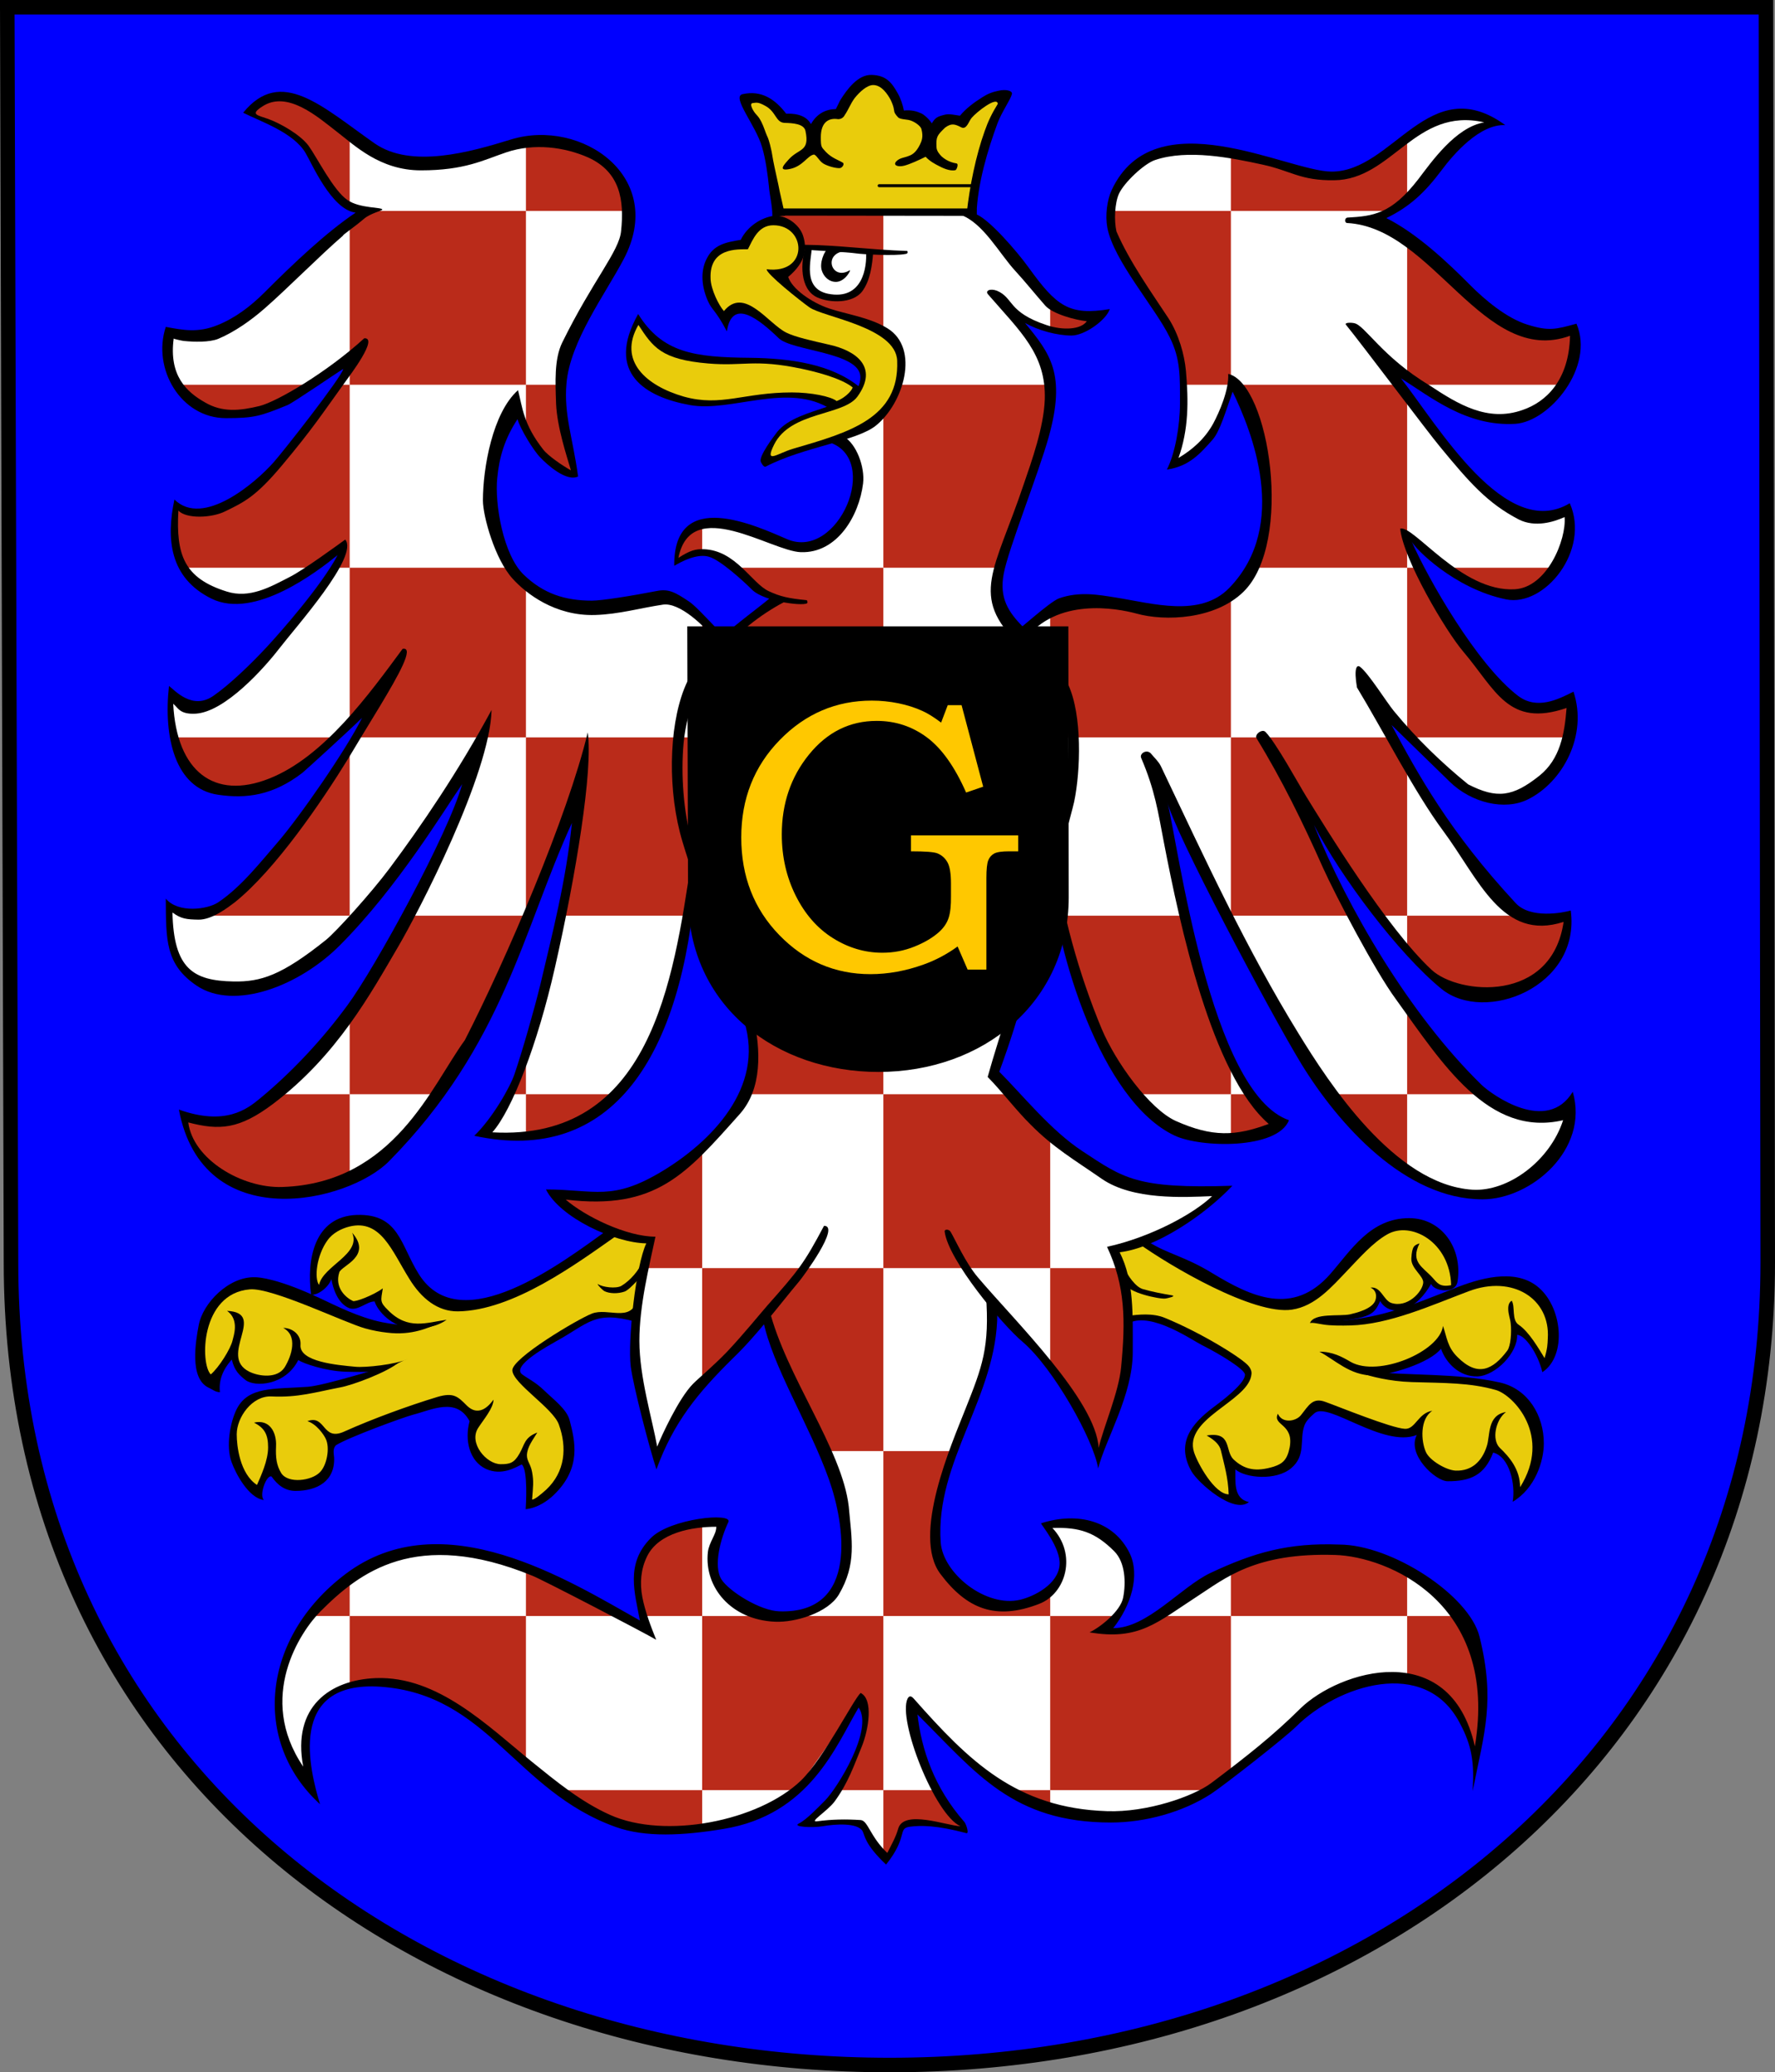 <?xml version="1.0" encoding="UTF-8" standalone="no"?>
<!-- Created with Inkscape (http://www.inkscape.org/) -->
<svg
   xmlns:dc="http://purl.org/dc/elements/1.1/"
   xmlns:cc="http://web.resource.org/cc/"
   xmlns:rdf="http://www.w3.org/1999/02/22-rdf-syntax-ns#"
   xmlns:svg="http://www.w3.org/2000/svg"
   xmlns="http://www.w3.org/2000/svg"
   xmlns:sodipodi="http://sodipodi.sourceforge.net/DTD/sodipodi-0.dtd"
   xmlns:inkscape="http://www.inkscape.org/namespaces/inkscape"
   width="732.455"
   height="854.754"
   id="svg2"
   inkscape:label="Pozadí"
   sodipodi:version="0.32"
   inkscape:version="0.45.1"
   version="1.0"
   sodipodi:docbase="F:\Heraldika\Obecní\_Export"
   sodipodi:docname="Jevíčko_CoA_CZ.svg"
   inkscape:output_extension="org.inkscape.output.svg.inkscape">
  <rect width="100%" height="100%" fill="#808080" stroke="none"/>
  <defs
     id="defs2247" />
  <sodipodi:namedview
     id="base"
     pagecolor="#ffffff"
     bordercolor="#666666"
     borderopacity="1.0"
     inkscape:pageopacity="0.0"
     inkscape:pageshadow="2"
     inkscape:zoom="0.35"
     inkscape:cx="375"
     inkscape:cy="520"
     inkscape:document-units="px"
     inkscape:current-layer="svg2"
     inkscape:window-width="757"
     inkscape:window-height="545"
     inkscape:window-x="66"
     inkscape:window-y="66" />
  <path
     d="M 3.022,3.043 L 4.56,520.866 C 4.56,728.484 173.487,851.797 367.15,851.797 C 567.127,851.797 729.478,719.798 729.478,520.866 L 728.758,3.043 L 3.022,3.043 z "
     style="fill:#0000ff;fill-opacity:1;stroke:#000000;stroke-width:3.3;stroke-miterlimit:4;stroke-dasharray:none;stroke-opacity:1;display:inline"
     id="path2959" />
  <g
     style="display:inline"
     transform="matrix(0.102,0,0,0.102,-380.593,216.942)"
     id="g95">
    <path
       d="M 4768,-1653 L 4744,-1672 L 4864,-1749 L 5163,-1576 L 5384,-1461 L 5752,-1522 L 5957,-1567 L 6184,-1467 L 6276,-1319 L 6240,-1096 L 6013,-699 L 6004,-472 L 6053,-208 L 5975,-242 L 5880,-345 L 5817,-501 L 5709,-235 L 5740,48 L 5833,218 L 6019,332 L 6235,326 L 6426,280 L 6560,368 L 6663,481 L 6875,289 L 6782,245 L 6643,119 L 6556,109 L 6468,145 L 6478,73 L 6556,-12 L 6720,-7 L 6934,86 L 7024,91 L 7148,-17 L 7215,-177 L 7171,-311 L 7125,-355 L 7274,-427 L 7346,-517 L 7382,-633 L 7354,-751 L 7207,-836 L 7047,-877 L 6960,-934 L 6879,-1019 L 6936,-1043 L 6975,-1100 L 6972,-1169 L 6900,-1232 L 6870,-1232 L 6870,-1265 L 7657,-1265 L 7878,-1027 L 8006,-890 L 8170,-842 L 8114,-794 L 8036,-785 L 7928,-810 L 7827,-855 L 7973,-636 L 7966,-429 L 7795,94 L 7757,272 L 7866,448 L 8010,320 L 8182,304 L 8495,356 L 8675,308 L 8787,188 L 8847,31 L 8858,-192 L 8786,-489 L 8714,-584 L 8642,-380 L 8548,-289 L 8474,-246 L 8510,-373 L 8522,-603 L 8486,-767 L 8255,-1130 L 8219,-1270 L 8261,-1395 L 8383,-1500 L 8543,-1529 L 8897,-1467 L 9077,-1411 L 9209,-1427 L 9363,-1516 L 9533,-1637 L 9654,-1673 L 9779,-1634 L 9667,-1585 L 9487,-1382 L 9379,-1283 L 9277,-1231 L 9553,-1070 L 9792,-844 L 9975,-769 L 10100,-788 L 10084,-634 L 9998,-503 L 9871,-438 L 9730,-438 L 9536,-526 L 9343,-647 L 9599,-290 L 9795,-103 L 9926,-31 L 10070,-54 L 10080,80 L 9948,252 L 9827,281 L 9631,207 L 9424,36 L 9465,174 L 9734,586 L 9865,719 L 9957,742 L 10084,709 L 10061,905 L 9989,1024 L 9859,1104 L 9729,1093 L 9639,1053 L 9314,732 L 9445,1013 L 9829,1530 L 9933,1594 L 10078,1582 L 10030,1747 L 9921,1851 L 9717,1899 L 9533,1826 L 9266,1516 L 8971,1065 L 9167,1519 L 9507,2061 L 9750,2313 L 9912,2388 L 10093,2373 L 9978,2586 L 9795,2692 L 9663,2704 L 9512,2656 L 9236,2454 L 8905,1979 L 8440,1042 L 8439,1202 L 8547,1680 L 8637,1987 L 8737,2221 L 8899,2424 L 8714,2483 L 8484,2442 L 8304,2280 L 8164,2045 L 8038,1657 L 7984,1391 L 7749,2217 L 7964,2445 L 8238,2644 L 8427,2689 L 8680,2689 L 8502,2833 L 8232,2929 L 8295,3113 L 8286,3422 L 8174,3759 L 8084,3552 L 7925,3332 L 7754,3146 L 7726,3374 L 7591,3729 L 7507,4021 L 7537,4213 L 7729,4372 L 7919,4354 L 8012,4261 L 8033,4177 L 7967,4036 L 8144,4042 L 8292,4174 L 8301,4315 L 8205,4466 L 8283,4469 L 8463,4387 L 8722,4213 L 9007,4135 L 9296,4168 L 9488,4261 L 9684,4466 L 9732,4700 L 9705,4977 L 9681,4908 L 9609,4763 L 9470,4667 L 9260,4664 L 9040,4763 L 8761,5007 L 8538,5157 L 8331,5217 L 8057,5214 L 7829,5124 L 7624,4968 L 7426,4766 L 7432,4908 L 7522,5106 L 7633,5268 L 7410,5243 L 7373,5267 L 7318,5395 L 7245,5304 L 7222,5249 L 6995,5245 L 7109,5132 L 7180,5002 L 7233,4860 L 7217,4739 L 7035,5021 L 6885,5173 L 6646,5255 L 6406,5278 L 6265,5252 L 6101,5186 L 5823,4967 L 5604,4793 L 5378,4688 L 5177,4676 L 5057,4727 L 4984,4808 L 4966,4908 L 4975,5082 L 4885,4920 L 4858,4751 L 4891,4577 L 4978,4405 L 5141,4255 L 5360,4153 L 5559,4138 L 5824,4196 L 6353,4465 L 6309,4280 L 6345,4131 L 6485,4045 L 6658,4028 L 6612,4182 L 6667,4328 L 6836,4410 L 6996,4396 L 7116,4315 L 7158,4141 L 7119,3846 L 6939,3461 L 6825,3189 L 6573,3459 L 6486,3578 L 6385,3762 L 6302,3373 L 6309,3138 L 6371,2886 L 6197,2856 L 6021,2760 L 5981,2702 L 6279,2706 L 6494,2583 C 6505,2578 6521,2565 6531,2558 L 6731,2345 L 6780,2158 L 6754,1952 L 6541,1385 L 6485,1719 L 6387,2057 L 6259,2270 L 6108,2388 L 5957,2453 L 5836,2469 L 5695,2460 L 5761,2355 L 5843,2201 L 5990,1634 L 6046,1358 L 6079,1047 L 5813,1696 L 5577,2201 L 5325,2519 L 5099,2653 L 4882,2699 L 4705,2666 L 4545,2545 L 4488,2453 L 4474,2383 L 4660,2411 L 4874,2279 L 5148,1971 L 5303,1717 L 5503,1351 L 5661,954 L 5566,1049 L 5264,1477 L 5048,1711 L 4845,1842 L 4637,1874 L 4479,1802 L 4439,1721 L 4412,1531 L 4513,1580 L 4611,1542 L 4798,1386 L 5051,1044 L 5303,642 L 5058,873 L 4851,1032 L 4606,1074 L 4482,975 L 4426,823 L 4423,681 L 4502,742 L 4624,698 L 4793,543 L 5052,232 L 5120,112 L 5108,91 L 4832,260 L 4672,300 L 4519,232 L 4451,132 L 4431,23 L 4447,-81 L 4539,-45 L 4720,-113 L 4884,-277 L 5189,-702 L 5088,-642 L 4832,-482 L 4668,-450 L 4567,-470 L 4455,-550 L 4407,-686 L 4415,-786 L 4575,-762 L 4768,-874 L 4996,-1091 L 5217,-1271 L 5128,-1303 L 4992,-1483 L 4952,-1560 L 4856,-1618 L 4768,-1653 z "
       style="fill:#ffffff"
       id="path97" />
    <path
       d="M 4881,1282 L 5146,901 L 5146,1576 L 4528,1576 L 4678,1509 L 4881,1282 z "
       style="fill:#ba2b1a"
       id="path99" />
    <path
       d="M 4563,-471 L 4449,-571 L 4984,-571 L 4846,-492 L 4675,-456 L 4563,-471 z "
       style="fill:#ba2b1a"
       id="path101" />
    <path
       d="M 7980,-803 L 7980,-912 L 8020,-881 L 8154,-843 L 8127,-805 L 8078,-782 L 7980,-803 z "
       style="fill:#ba2b1a"
       id="path103" />
    <path
       d="M 7371,-571 L 7998,-571 L 7950,-343 L 7815,42 L 7781,169 L 7305,169 L 7305,-456 L 7371,-571 z "
       style="fill:#ba2b1a"
       id="path105" />
    <path
       d="M 7305,-793 L 7305,-1271 L 6873,-1271 L 6873,-1231 L 6952,-1192 L 6976,-1139 L 6966,-1084 L 6913,-1028 L 6875,-1013 L 6990,-906 L 7121,-851 L 7305,-793 z "
       style="fill:#ba2b1a"
       id="path107" />
    <path
       d="M 8226,-1195 L 8226,-1274 L 8711,-1274 L 8711,-571 L 8517,-571 L 8509,-684 L 8442,-837 L 8337,-987 L 8226,-1195 z "
       style="fill:#ba2b1a"
       id="path109" />
    <path
       d="M 9363,-1274 L 8711,-1274 L 8711,-1506 L 8931,-1458 L 9086,-1413 L 9255,-1438 L 9424,-1576 L 9424,-1323 L 9363,-1274 z "
       style="fill:#ba2b1a"
       id="path111" />
    <path
       d="M 9516,-1096 L 9424,-1159 L 9424,-607 L 9480,-571 L 10052,-571 L 10107,-712 L 10095,-800 L 9982,-772 L 9814,-832 L 9516,-1096 z "
       style="fill:#ba2b1a"
       id="path113" />
    <path
       d="M 8829,-345 L 8747,-571 L 9390,-571 L 9424,-527 L 9424,169 L 8798,169 L 8857,-42 L 8829,-345 z "
       style="fill:#ba2b1a"
       id="path115" />
    <path
       d="M 9683,234 L 9586,169 L 10030,169 L 9955,248 L 9847,279 L 9683,234 z "
       style="fill:#ba2b1a"
       id="path117" />
    <path
       d="M 9479,169 L 9424,169 L 9424,855 L 10074,855 L 10097,732 L 10070,700 L 9975,739 L 9851,709 L 9690,516 L 9510,247 L 9479,169 z "
       style="fill:#ba2b1a"
       id="path119" />
    <path
       d="M 9424,1718 L 9424,1576 L 10063,1576 L 10066,1678 L 9930,1847 L 9743,1905 L 9565,1847 L 9424,1718 z "
       style="fill:#ba2b1a"
       id="path121" />
    <path
       d="M 8849,855 L 9364,855 L 9424,970 L 9424,1576 L 9314,1576 L 9065,1197 L 8849,855 z "
       style="fill:#ba2b1a"
       id="path123" />
    <path
       d="M 8841,855 L 8711,855 L 8711,1576 L 9199,1576 L 8956,1054 L 8841,855 z "
       style="fill:#ba2b1a"
       id="path125" />
    <path
       d="M 9523,2073 L 9424,1939 L 9424,2298 L 9739,2298 L 9523,2073 z "
       style="fill:#ba2b1a"
       id="path127" />
    <path
       d="M 9119,2298 L 9424,2298 L 9424,2610 L 9236,2457 L 9119,2298 z "
       style="fill:#ba2b1a"
       id="path129" />
    <path
       d="M 8711,2479 L 8711,2298 L 8796,2298 L 8904,2424 L 8769,2479 L 8711,2479 z "
       style="fill:#ba2b1a"
       id="path131" />
    <path
       d="M 8088,1832 L 8026,1576 L 8528,1576 L 8607,1904 L 8711,2161 L 8711,2298 L 8318,2298 L 8192,2103 L 8088,1832 z "
       style="fill:#ba2b1a"
       id="path133" />
    <path
       d="M 7980,855 L 8711,855 L 8711,285 L 8546,346 L 8330,330 L 8098,297 L 7980,358 L 7980,855 z "
       style="fill:#ba2b1a"
       id="path135" />
    <path
       d="M 6489,43 L 6572,-10 L 6572,107 L 6514,118 L 6465,146 L 6489,43 z "
       style="fill:#ba2b1a"
       id="path137" />
    <path
       d="M 6706,169 L 7305,169 L 7305,855 L 6572,855 L 6572,383 L 6661,467 L 6720,411 L 6876,292 L 6793,252 L 6706,169 z "
       style="fill:#ba2b1a"
       id="path139" />
    <path
       d="M 7305,1576 L 7305,855 L 7980,855 L 7980,1402 L 7930,1576 L 7305,1576 z "
       style="fill:#ba2b1a"
       id="path141" />
    <path
       d="M 6619,1576 L 7305,1576 L 7305,2298 L 6741,2298 L 6777,2183 L 6772,2008 L 6619,1576 z "
       style="fill:#ba2b1a"
       id="path143" />
    <path
       d="M 5859,-385 L 5859,-571 L 6000,-571 L 6006,-447 L 6059,-208 L 6010,-215 L 5928,-287 L 5859,-385 z "
       style="fill:#ba2b1a"
       id="path145" />
    <path
       d="M 5986,-1556 L 5859,-1548 L 5859,-1274 L 6275,-1274 L 6255,-1379 L 6178,-1471 L 5986,-1556 z "
       style="fill:#ba2b1a"
       id="path147" />
    <path
       d="M 5211,-1274 L 5859,-1274 L 5859,-571 L 5146,-571 L 5146,-1227 L 5211,-1274 z "
       style="fill:#ba2b1a"
       id="path149" />
    <path
       d="M 5010,-1700 L 5146,-1590 L 5146,-1293 L 5049,-1390 L 4965,-1540 L 4816,-1638 L 4737,-1671 L 4842,-1742 L 5010,-1700 z "
       style="fill:#ba2b1a"
       id="path151" />
    <path
       d="M 5102,-571 L 5146,-571 L 5146,169 L 5089,169 L 5122,83 L 5006,169 L 4471,169 L 4433,29 L 4441,-83 L 4534,-47 L 4745,-132 L 5102,-571 z "
       style="fill:#ba2b1a"
       id="path153" />
    <path
       d="M 5146,795 L 5146,169 L 5798,169 L 5859,230 L 5859,855 L 5167,855 L 5240,713 L 5146,795 z "
       style="fill:#ba2b1a"
       id="path155" />
    <path
       d="M 5859,1576 L 5859,855 L 6572,855 L 6572,1481 L 6540,1369 L 6520,1576 L 6003,1576 L 6087,1080 L 5951,1352 L 5859,1576 z "
       style="fill:#ba2b1a"
       id="path157" />
    <path
       d="M 7826,2298 L 7305,2298 L 7305,3001 L 7980,3001 L 7980,2461 L 7826,2298 z "
       style="fill:#ba2b1a"
       id="path159" />
    <path
       d="M 8265,3001 L 7980,3001 L 7980,3401 L 8109,3595 L 8170,3741 L 8182,3741 L 8281,3462 L 8301,3201 L 8265,3001 z "
       style="fill:#ba2b1a"
       id="path161" />
    <path
       d="M 4456,937 L 4433,855 L 5087,855 L 4893,1010 L 4738,1077 L 4554,1048 L 4456,937 z "
       style="fill:#ba2b1a"
       id="path163" />
    <path
       d="M 5384,1576 L 5859,1576 L 5615,2122 L 5504,2298 L 5146,2298 L 5146,1963 L 5384,1576 z "
       style="fill:#ba2b1a"
       id="path165" />
    <path
       d="M 5792,2298 L 5859,2298 L 5859,2121 L 5792,2298 z "
       style="fill:#ba2b1a"
       id="path167" />
    <path
       d="M 6225,2298 L 6090,2405 L 5919,2461 L 5859,2464 L 5859,2298 L 6225,2298 z "
       style="fill:#ba2b1a"
       id="path169" />
    <path
       d="M 6572,2515 L 6572,3001 L 6334,3001 L 6365,2888 L 6213,2858 L 6025,2764 L 5977,2698 L 6171,2714 L 6317,2683 L 6572,2515 z "
       style="fill:#ba2b1a"
       id="path171" />
    <path
       d="M 7065,3741 L 6830,3190 L 6572,3470 L 6572,3001 L 7305,3001 L 7305,3741 L 7065,3741 z "
       style="fill:#ba2b1a"
       id="path173" />
    <path
       d="M 4836,2298 L 5146,2298 L 5146,2646 L 4882,2702 L 4633,2643 L 4535,2538 L 4486,2440 L 4479,2391 L 4646,2410 L 4836,2298 z "
       style="fill:#ba2b1a"
       id="path175" />
    <path
       d="M 7305,4408 L 7305,3741 L 7585,3741 L 7515,4009 L 7523,4184 L 7657,4331 L 7823,4364 L 7980,4304 L 7980,4408 L 7305,4408 z "
       style="fill:#ba2b1a"
       id="path177" />
    <path
       d="M 7980,5112 L 7980,4408 L 8244,4408 L 8199,4463 L 8289,4466 L 8406,4408 L 8711,4408 L 8711,5043 L 8616,5112 L 7980,5112 z "
       style="fill:#ba2b1a"
       id="path179" />
    <path
       d="M 9424,4408 L 8711,4408 L 8711,4216 L 8935,4141 L 9200,4141 L 9424,4222 L 9424,4408 z "
       style="fill:#ba2b1a"
       id="path181" />
    <path
       d="M 9636,4408 L 9424,4408 L 9424,4661 L 9542,4706 L 9636,4805 L 9699,4974 L 9732,4856 L 9717,4616 L 9636,4408 z "
       style="fill:#ba2b1a"
       id="path183" />
    <path
       d="M 7806,5112 L 7980,5186 L 7980,5112 L 7806,5112 z "
       style="fill:#ba2b1a"
       id="path185" />
    <path
       d="M 7525,5112 L 7305,5112 L 7305,5380 L 7333,5379 L 7369,5293 L 7396,5246 L 7553,5254 L 7629,5273 L 7623,5239 L 7553,5169 L 7525,5112 z "
       style="fill:#ba2b1a"
       id="path187" />
    <path
       d="M 6572,5112 L 6572,4408 L 7305,4408 L 7305,5112 L 7122,5112 L 7215,4925 L 7240,4789 L 7207,4752 L 6952,5112 L 6572,5112 z "
       style="fill:#ba2b1a"
       id="path189" />
    <path
       d="M 6334,4408 L 6572,4408 L 6572,4036 L 6434,4063 L 6343,4132 L 6304,4264 L 6334,4408 z "
       style="fill:#ba2b1a"
       id="path191" />
    <path
       d="M 5859,4214 L 6245,4408 L 5859,4408 L 5859,4214 z "
       style="fill:#ba2b1a"
       id="path193" />
    <path
       d="M 5146,4691 L 5146,4408 L 5859,4408 L 5859,5002 L 5620,4802 L 5437,4705 L 5234,4672 L 5146,4691 z "
       style="fill:#ba2b1a"
       id="path195" />
    <path
       d="M 4985,4408 L 5146,4408 L 5146,4258 L 4985,4408 z "
       style="fill:#ba2b1a"
       id="path197" />
    <path
       d="M 6249,5261 L 5994,5112 L 6572,5112 L 6572,5265 L 6249,5261 z "
       style="fill:#ba2b1a"
       id="path199" />
    <path
       d="M 8238,2919 L 8358,2884 L 8457,2961 L 8654,3062 L 8832,3134 L 8945,3151 L 9070,3098 L 9233,2923 L 9355,2830 L 9499,2830 L 9594,2929 L 9622,3042 L 9607,3075 L 9560,3081 L 9504,3044 L 9473,3114 L 9417,3153 L 9359,3159 L 9308,3114 L 9280,3171 L 9170,3203 L 9072,3214 L 9206,3225 L 9374,3189 L 9545,3127 L 9732,3059 L 9873,3056 L 9978,3136 L 10020,3233 L 9995,3383 L 9975,3386 L 9911,3277 L 9856,3237 L 9853,3303 L 9823,3366 L 9757,3416 L 9671,3425 L 9602,3364 L 9568,3288 L 9502,3352 L 9281,3422 L 9385,3449 L 9734,3460 L 9907,3548 L 9962,3692 L 9930,3826 L 9874,3921 L 9861,3833 L 9818,3761 L 9772,3725 L 9733,3784 L 9687,3833 L 9576,3843 L 9500,3774 L 9471,3712 L 9474,3630 L 9441,3666 L 9412,3669 L 9251,3623 L 9071,3554 L 8979,3636 L 8969,3764 L 8930,3807 L 8845,3833 L 8786,3826 L 8695,3773 L 8721,3937 L 8656,3910 L 8563,3804 L 8541,3695 L 8594,3617 L 8739,3497 L 8782,3449 L 8783,3411 L 8635,3313 L 8464,3227 L 8383,3203 L 8300,3211 L 8282,3057 L 8238,2919 z "
       style="fill:#e9cc0c"
       id="path201" />
    <path
       d="M 6214,2845 L 6026,2981 L 5838,3093 L 5681,3149 L 5545,3145 L 5461,3101 L 5361,2953 L 5277,2829 L 5172,2801 L 5084,2829 L 5028,2889 L 5004,2941 L 4997,3082 L 5025,3081 L 5080,3018 L 5095,3081 L 5144,3150 L 5255,3117 L 5296,3186 L 5403,3244 L 5275,3239 L 5034,3152 L 4785,3061 L 4657,3091 L 4553,3213 L 4541,3408 L 4597,3476 L 4674,3329 L 4705,3414 L 4785,3459 L 4860,3438 L 4907,3396 L 4928,3346 L 5000,3387 L 5168,3412 L 5286,3406 L 5153,3459 L 4958,3501 L 4789,3510 L 4705,3572 L 4668,3676 L 4689,3790 L 4761,3901 L 4783,3915 L 4793,3845 L 4836,3788 C 4836,3797 4838,3799 4840,3805 L 4889,3875 L 5009,3870 L 5065,3804 L 5073,3693 L 5451,3562 L 5569,3534 L 5656,3608 L 5637,3689 L 5664,3771 L 5741,3809 L 5802,3801 L 5845,3769 L 5874,3831 L 5872,3958 L 5925,3939 L 6012,3850 L 6031,3691 L 5984,3566 L 5866,3466 L 5821,3417 L 5837,3381 L 5986,3276 L 6123,3199 L 6159,3193 L 6311,3196 L 6362,2884 L 6214,2845 z "
       style="fill:#e9cc0c"
       id="path203" />
    <path
       d="M 8288,3067 L 8280,3003 C 8294,3030 8324,3077 8355,3086 C 8389,3096 8435,3105 8472,3111 C 8493,3115 8453,3123 8447,3124 C 8423,3128 8292,3099 8288,3067 z "
       style="fill:#000000"
       id="path205" />
    <path
       d="M 8297,3194 L 8301,3222 C 8392,3179 8553,3292 8595,3313 C 8667,3349 8768,3411 8768,3432 C 8768,3461 8709,3513 8640,3564 C 8551,3631 8488,3709 8551,3822 C 8578,3870 8724,3998 8784,3947 C 8720,3934 8730,3862 8729,3815 C 8769,3850 8894,3862 8955,3810 C 9016,3759 8988,3695 9008,3639 C 9014,3620 9032,3603 9049,3588 C 9103,3539 9326,3729 9463,3676 C 9422,3755 9539,3863 9588,3863 C 9680,3863 9737,3839 9772,3747 C 9839,3764 9863,3877 9851,3946 C 9942,3892 9977,3782 9977,3710 C 9977,3595 9912,3490 9801,3464 C 9624,3424 9441,3438 9257,3418 C 9279,3421 9215,3420 9240,3427 C 9276,3438 9348,3459 9444,3462 C 9576,3466 9678,3464 9783,3494 C 9855,3515 10011,3680 9881,3887 C 9881,3815 9837,3764 9799,3728 C 9765,3695 9782,3614 9824,3583 C 9746,3596 9761,3679 9746,3722 C 9726,3784 9684,3822 9621,3820 C 9583,3819 9515,3779 9500,3745 C 9480,3701 9475,3611 9526,3578 C 9468,3587 9458,3653 9415,3651 C 9359,3648 9149,3562 9093,3542 C 9042,3523 9026,3556 8995,3595 C 8975,3621 8919,3631 8901,3590 C 8878,3638 8966,3629 8949,3725 C 8939,3776 8921,3792 8884,3804 C 8812,3826 8765,3816 8721,3774 C 8686,3739 8716,3661 8613,3678 C 8648,3698 8666,3717 8671,3740 C 8684,3796 8700,3849 8702,3916 C 8645,3915 8577,3792 8562,3746 C 8519,3611 8772,3542 8793,3438 C 8796,3424 8795,3415 8785,3400 C 8763,3368 8586,3260 8443,3202 C 8394,3182 8335,3189 8297,3194 z "
       style="fill:#000000"
       id="path207" />
    <path
       d="M 9084,3229 L 9037,3221 C 9066,3221 9089,3216 9115,3215 C 9306,3209 9426,3157 9615,3083 C 9715,3043 9855,3002 9948,3073 C 10053,3153 10072,3356 9971,3422 C 9954,3348 9901,3271 9869,3271 C 9872,3343 9783,3435 9710,3439 C 9635,3442 9580,3383 9561,3327 C 9516,3385 9352,3435 9284,3435 C 9192,3435 9131,3371 9069,3339 C 9123,3339 9161,3360 9195,3380 C 9307,3444 9556,3339 9569,3235 C 9585,3280 9586,3320 9628,3361 C 9710,3443 9771,3412 9829,3335 C 9843,3317 9847,3260 9843,3225 C 9841,3204 9833,3189 9833,3165 C 9833,3150 9837,3139 9847,3133 C 9862,3156 9846,3211 9875,3230 C 9918,3259 9957,3328 9980,3365 C 9992,3325 9992,3309 9993,3286 C 10004,3125 9851,3027 9672,3095 C 9523,3151 9352,3229 9194,3233 C 9160,3234 9112,3234 9084,3229 z "
       style="fill:#000000"
       id="path209" />
    <path
       d="M 8375,2893 L 8337,2901 C 8464,2992 8803,3192 8958,3169 C 9052,3155 9118,3078 9182,3011 C 9231,2960 9285,2898 9343,2865 C 9439,2809 9597,2895 9602,3070 C 9556,3079 9546,3061 9527,3040 C 9486,2995 9437,2977 9474,2901 C 9453,2909 9444,2911 9441,2962 C 9439,3003 9492,3033 9489,3061 C 9485,3098 9425,3163 9360,3142 C 9328,3131 9318,3074 9276,3080 C 9297,3089 9302,3110 9296,3130 C 9285,3167 9214,3183 9193,3188 C 9151,3197 9048,3181 9031,3223 C 9279,3209 9288,3193 9315,3134 C 9330,3163 9368,3182 9411,3168 C 9459,3152 9495,3110 9521,3065 C 9532,3095 9620,3108 9628,3055 C 9649,2921 9564,2799 9432,2799 C 9275,2799 9197,2929 9113,3025 C 8962,3197 8793,3117 8635,3021 C 8522,2952 8454,2944 8375,2893 z "
       style="fill:#000000"
       id="path211" />
    <path
       d="M 6813,-1730 L 6747,-1716 L 6827,-1547 L 6883,-1270 L 7660,-1264 L 7699,-1469 L 7796,-1747 L 7704,-1714 L 7621,-1639 L 7527,-1630 L 7496,-1580 L 7430,-1658 L 7374,-1664 L 7319,-1789 L 7230,-1797 L 7135,-1686 L 7110,-1661 L 7049,-1639 L 7022,-1600 L 6947,-1647 L 6902,-1653 L 6813,-1730 z "
       style="fill:#e9cc0c"
       id="path213" />
    <path
       d="M 6335,3023 L 6332,2970 C 6319,3009 6279,3053 6245,3073 C 6224,3085 6169,3079 6149,3065 C 6150,3072 6172,3092 6176,3094 C 6198,3105 6232,3105 6258,3096 C 6281,3088 6334,3023 6335,3023 z "
       style="fill:#000000"
       id="path215" />
    <path
       d="M 6907,-1254 L 6856,-1253 C 6856,-1295 6845,-1336 6842,-1373 C 6838,-1414 6829,-1484 6814,-1533 C 6789,-1620 6690,-1735 6735,-1746 C 6811,-1763 6866,-1727 6912,-1667 C 6933,-1668 6989,-1668 7012,-1625 C 7036,-1667 7071,-1685 7113,-1686 C 7121,-1701 7127,-1716 7132,-1724 C 7157,-1763 7201,-1826 7258,-1824 C 7315,-1822 7338,-1795 7363,-1750 C 7375,-1729 7384,-1702 7388,-1680 C 7419,-1683 7439,-1677 7457,-1669 C 7470,-1664 7492,-1643 7501,-1628 C 7512,-1646 7520,-1654 7542,-1660 C 7562,-1665 7563,-1668 7615,-1659 C 7640,-1689 7671,-1712 7706,-1734 C 7726,-1747 7746,-1755 7771,-1760 C 7801,-1767 7829,-1760 7825,-1746 C 7820,-1725 7784,-1674 7767,-1629 C 7727,-1520 7686,-1384 7682,-1261 L 7642,-1263 C 7654,-1373 7679,-1497 7715,-1597 C 7729,-1637 7744,-1668 7768,-1707 C 7765,-1739 7682,-1674 7662,-1650 C 7650,-1636 7642,-1601 7620,-1612 C 7593,-1626 7580,-1629 7555,-1611 C 7522,-1579 7518,-1574 7520,-1532 C 7520,-1516 7534,-1501 7541,-1494 C 7548,-1488 7568,-1471 7601,-1466 C 7611,-1464 7601,-1440 7597,-1439 C 7574,-1433 7542,-1449 7529,-1456 C 7517,-1462 7492,-1475 7476,-1493 C 7450,-1480 7413,-1463 7390,-1457 C 7363,-1450 7342,-1459 7358,-1475 C 7372,-1489 7390,-1489 7407,-1496 C 7425,-1502 7439,-1514 7453,-1542 C 7459,-1555 7468,-1572 7459,-1605 C 7455,-1620 7425,-1639 7406,-1642 C 7395,-1644 7372,-1645 7365,-1652 C 7353,-1665 7349,-1671 7348,-1683 C 7346,-1698 7340,-1711 7335,-1722 C 7323,-1745 7298,-1783 7264,-1783 C 7240,-1783 7210,-1757 7188,-1729 C 7172,-1707 7163,-1682 7149,-1662 C 7148,-1660 7141,-1645 7122,-1645 C 7086,-1651 7052,-1635 7052,-1572 C 7052,-1531 7054,-1533 7073,-1512 C 7096,-1488 7123,-1480 7141,-1469 C 7149,-1464 7139,-1448 7129,-1447 C 7112,-1446 7080,-1455 7063,-1465 C 7045,-1476 7038,-1496 7025,-1502 C 6998,-1499 6980,-1453 6924,-1443 C 6876,-1434 6906,-1464 6922,-1482 C 6963,-1528 7008,-1512 6990,-1597 C 6984,-1627 6938,-1629 6906,-1630 C 6869,-1631 6872,-1675 6827,-1699 C 6798,-1715 6792,-1712 6776,-1710 C 6760,-1708 6781,-1674 6789,-1666 C 6801,-1653 6804,-1648 6811,-1635 C 6821,-1616 6828,-1591 6835,-1576 C 6837,-1573 6844,-1557 6853,-1514 C 6862,-1458 6867,-1443 6880,-1381 C 6887,-1342 6899,-1299 6907,-1254 z "
       style="fill:#000000"
       id="path217" />
    <path
       d="M 6547,1425 L 6528,1354 C 6455,1843 6362,2488 5723,2452 C 5803,2363 5907,2092 5976,1787 C 6062,1409 6131,985 6109,835 C 6028,1174 5779,1753 5612,2079 C 5477,2264 5325,2658 4874,2673 C 4710,2679 4512,2561 4493,2412 C 4619,2445 4699,2440 4836,2337 C 5096,2141 5233,1887 5340,1705 C 5426,1559 5714,1002 5720,744 C 5585,994 5434,1215 5307,1385 C 5233,1484 5091,1641 5050,1674 C 4870,1818 4786,1844 4676,1842 C 4513,1839 4434,1791 4429,1563 C 4464,1589 4486,1591 4534,1592 C 4589,1593 4653,1543 4681,1522 C 4847,1389 5035,1111 5138,944 C 5156,914 5213,819 5270,726 C 5342,606 5410,487 5360,497 C 5227,677 5042,935 4819,1022 C 4598,1109 4446,993 4432,719 C 4452,735 4458,763 4524,759 C 4642,751 4798,577 4860,497 C 4930,406 5185,122 5128,55 C 5103,73 4957,180 4902,207 C 4826,246 4741,295 4648,265 C 4476,211 4443,117 4453,-62 C 4485,-28 4588,-32 4642,-59 C 4718,-96 4766,-118 4873,-246 C 4997,-394 5033,-451 5129,-584 C 5146,-608 5264,-762 5205,-759 C 5055,-622 4853,-503 4781,-485 C 4702,-466 4631,-458 4560,-500 C 4486,-542 4414,-608 4434,-758 C 4434,-756 4472,-748 4476,-748 C 4516,-744 4579,-742 4615,-757 C 4681,-785 4746,-831 4800,-878 C 4890,-956 5029,-1097 5119,-1174 C 5117,-1177 5159,-1204 5205,-1243 C 5230,-1264 5277,-1275 5278,-1279 C 5280,-1290 5187,-1283 5137,-1318 C 5080,-1357 5015,-1488 4980,-1537 C 4947,-1582 4866,-1628 4816,-1646 C 4770,-1662 4743,-1664 4792,-1696 C 4894,-1764 5019,-1652 5093,-1595 C 5164,-1541 5267,-1438 5434,-1438 C 5612,-1438 5688,-1480 5780,-1511 C 5893,-1549 6016,-1532 6111,-1490 C 6241,-1431 6257,-1316 6244,-1193 C 6237,-1111 6130,-994 6006,-742 C 5973,-675 5978,-580 5981,-494 C 5985,-399 6025,-280 6041,-225 C 6008,-243 5948,-284 5929,-309 C 5848,-412 5845,-480 5827,-549 C 5724,-458 5685,-234 5685,-103 C 5685,-40 5733,134 5805,213 C 5859,273 5977,365 6139,360 C 6236,357 6320,332 6414,318 C 6479,309 6582,399 6647,489 L 6673,460 C 6571,351 6538,318 6518,305 C 6464,269 6437,253 6388,263 C 6285,283 6166,302 6126,302 C 6017,302 5930,274 5850,197 C 5767,117 5732,-90 5743,-194 C 5751,-277 5772,-351 5825,-432 C 5835,-394 5891,-302 5919,-275 C 5943,-250 6022,-177 6070,-200 C 6049,-356 6012,-449 6023,-576 C 6037,-746 6181,-939 6254,-1078 C 6431,-1411 6083,-1650 5799,-1563 C 5634,-1512 5395,-1444 5247,-1547 C 5034,-1696 4868,-1859 4715,-1671 C 4789,-1634 4918,-1591 4967,-1509 C 4992,-1468 5072,-1279 5170,-1267 C 5051,-1187 4921,-1064 4801,-944 C 4744,-887 4681,-840 4611,-812 C 4532,-780 4472,-792 4402,-805 C 4346,-636 4463,-436 4645,-436 C 4760,-436 4785,-444 4895,-489 C 4920,-500 5084,-613 5120,-635 C 5114,-602 4870,-292 4837,-256 C 4766,-176 4553,8 4437,-107 C 4403,52 4417,210 4587,294 C 4762,380 5015,184 5097,118 C 5032,242 4863,433 4811,489 C 4748,557 4662,640 4596,686 C 4510,747 4439,665 4415,647 C 4392,853 4439,1062 4614,1087 C 4729,1104 4837,1089 4955,998 C 4963,992 5142,829 5196,776 C 5132,905 4944,1176 4854,1280 C 4787,1357 4708,1459 4614,1522 C 4571,1551 4452,1567 4402,1507 C 4403,1674 4400,1773 4527,1859 C 4679,1961 4943,1861 5108,1694 C 5341,1460 5528,1149 5601,1044 C 5547,1242 5248,1788 5137,1938 C 5035,2077 4913,2208 4782,2316 C 4731,2358 4643,2427 4455,2360 C 4552,2875 5142,2736 5306,2568 C 5769,2098 5846,1635 6045,1201 C 6022,1432 5966,1648 5916,1860 C 5891,1961 5845,2122 5813,2216 C 5795,2270 5722,2397 5650,2466 C 6209,2587 6492,2144 6547,1425 z "
       style="fill:#000000"
       id="path219" />
    <path
       d="M 7094,-471 C 6921,-584 6690,-458 6522,-489 C 6345,-521 6178,-617 6313,-857 C 6411,-700 6539,-682 6766,-680 C 6931,-678 7095,-654 7207,-563 C 7197,-530 7148,-483 7094,-471 z "
       style="fill:#000000"
       id="path221" />
    <path
       d="M 6314,-813 C 6230,-668 6345,-567 6498,-523 C 6649,-481 6741,-540 6935,-540 C 7012,-540 7093,-524 7116,-505 C 7160,-522 7184,-558 7180,-561 C 7130,-600 7025,-625 6973,-636 C 6782,-676 6741,-645 6597,-657 C 6406,-673 6373,-723 6314,-813 z "
       style="fill:#e9cc0c"
       id="path223" />
    <path
       d="M 7876,462 L 7841,426 C 7841,432 7976,308 8015,293 C 8099,263 8178,279 8243,289 C 8395,313 8587,372 8705,250 C 8951,-5 8793,-388 8718,-543 C 8691,-467 8667,-383 8637,-349 C 8588,-294 8543,-241 8452,-228 C 8485,-292 8505,-406 8505,-494 C 8505,-605 8508,-674 8463,-764 C 8405,-883 8236,-1073 8211,-1207 C 8202,-1256 8210,-1318 8229,-1359 C 8403,-1730 8937,-1435 9117,-1433 C 9368,-1431 9513,-1845 9821,-1621 C 9718,-1626 9612,-1504 9563,-1438 C 9496,-1349 9435,-1291 9340,-1245 C 9465,-1182 9590,-1064 9681,-972 C 9737,-916 9826,-840 9911,-814 C 9997,-787 10026,-795 10109,-818 C 10184,-643 10000,-422 9862,-413 C 9664,-401 9519,-522 9399,-597 C 9550,-404 9823,64 10082,-92 C 10166,99 9980,328 9825,297 C 9615,254 9457,92 9443,64 C 9507,210 9705,560 9874,688 C 9950,744 10034,702 10097,670 C 10156,847 10053,1037 9912,1106 C 9819,1152 9684,1120 9596,1034 L 9361,805 C 9470,1007 9593,1234 9863,1525 C 9923,1590 10055,1564 10086,1555 C 10127,1864 9738,2015 9563,1872 C 9390,1731 9155,1419 9047,1209 C 9183,1544 9432,1974 9725,2260 C 9768,2301 9990,2460 10094,2288 C 10162,2522 9925,2723 9729,2723 C 9415,2723 9146,2419 8997,2177 C 8869,1967 8475,1224 8454,1115 C 8497,1287 8627,2293 8946,2403 C 8899,2522 8588,2515 8483,2465 C 8184,2324 8004,1717 7981,1410 L 7998,1329 C 8026,1564 8097,1814 8188,2033 C 8245,2169 8382,2358 8488,2406 C 8636,2472 8730,2468 8864,2418 C 8633,2218 8504,1611 8440,1280 C 8416,1155 8404,1069 8348,938 C 8340,920 8372,900 8389,922 C 8403,939 8419,953 8428,972 C 8606,1346 8773,1709 8985,2053 C 9106,2250 9373,2664 9688,2684 C 9833,2693 10002,2567 10055,2403 C 9753,2473 9567,2175 9378,1913 C 9294,1799 9135,1496 9083,1381 C 9003,1201 8916,1023 8815,859 C 8805,843 8838,819 8851,833 C 8894,877 8985,1044 9014,1091 C 9093,1219 9341,1626 9523,1795 C 9632,1896 10009,1931 10057,1601 C 9808,1682 9714,1427 9569,1232 C 9454,1077 9326,826 9221,653 C 9208,575 9220,559 9234,570 C 9268,596 9339,710 9370,748 C 9462,860 9565,959 9671,1045 C 9787,1104 9851,1096 9959,1010 C 10043,943 10061,840 10069,736 C 9833,817 9782,662 9651,508 C 9580,425 9408,134 9396,11 C 9449,-6 9643,268 9859,256 C 9991,249 10069,54 10061,-36 C 10017,-16 9942,7 9876,-26 C 9749,-92 9676,-176 9558,-319 C 9511,-375 9236,-741 9177,-813 C 9168,-823 9197,-823 9210,-820 C 9253,-812 9322,-684 9514,-569 C 9630,-492 9750,-419 9891,-469 C 9985,-501 10079,-588 10083,-769 C 9733,-642 9530,-1206 9182,-1225 C 9170,-1225 9170,-1246 9183,-1247 C 9285,-1253 9359,-1260 9469,-1402 C 9521,-1470 9620,-1613 9736,-1632 C 9457,-1696 9364,-1400 9129,-1398 C 8992,-1396 8955,-1436 8840,-1461 C 8712,-1489 8537,-1524 8405,-1480 C 8361,-1466 8279,-1389 8258,-1343 C 8241,-1305 8238,-1235 8248,-1191 C 8301,-1068 8392,-941 8459,-839 C 8500,-775 8523,-693 8529,-628 C 8540,-505 8540,-390 8499,-275 C 8556,-309 8606,-353 8640,-415 C 8664,-460 8704,-551 8700,-615 C 8867,-577 8965,68 8762,266 C 8648,378 8445,387 8328,354 C 8250,333 8005,287 7876,462 z "
       style="fill:#000000"
       id="path225" />
    <path
       d="M 6860,-1284 L 7682,-1284 L 7683,-1254 L 6856,-1255 L 6860,-1284 z "
       style="fill:#000000"
       id="path227" />
    <path
       d="M 7288,-1376 L 7672,-1376"
       style="fill:none;stroke:#000000;stroke-width:12.012;stroke-linecap:round"
       id="path229" />
    <path
       d="M 7674,-1263 L 7615,-1259 C 7708,-1228 7774,-1101 7840,-1030 C 7876,-991 7923,-933 7960,-891 C 7990,-857 8084,-832 8128,-828 C 8105,-794 8032,-790 7966,-812 C 7807,-865 7833,-922 7765,-951 C 7737,-962 7715,-951 7729,-936 C 7860,-785 7964,-694 7958,-511 C 7954,-399 7905,-262 7873,-169 C 7756,180 7651,284 7855,480 C 8051,669 8081,809 8034,1079 C 8000,1268 7942,1462 7903,1630 C 7861,1811 7775,2056 7727,2228 C 7786,2288 7841,2362 7901,2421 C 7993,2514 8076,2562 8190,2641 C 8315,2726 8517,2715 8635,2710 C 8563,2780 8388,2876 8210,2915 C 8284,3073 8285,3213 8267,3400 C 8258,3502 8195,3645 8176,3728 C 8165,3535 7836,3214 7687,3038 C 7638,2980 7599,2892 7577,2854 C 7570,2843 7552,2843 7553,2853 C 7567,2969 7787,3231 7868,3299 C 7992,3404 8156,3696 8174,3811 C 8204,3693 8314,3514 8314,3341 C 8314,3191 8320,3054 8261,2937 C 8407,2920 8606,2786 8717,2668 C 8329,2681 8277,2638 8110,2528 C 7983,2445 7867,2300 7774,2207 C 7862,1967 7898,1810 7958,1566 C 7977,1486 8069,1153 8077,1115 C 8103,990 8110,765 8053,642 C 7948,415 7754,393 7792,193 C 7811,92 7932,-210 7974,-360 C 8045,-615 7980,-697 7878,-821 C 7930,-791 8008,-770 8066,-770 C 8120,-770 8207,-833 8221,-877 C 8056,-850 8006,-888 7892,-1046 C 7849,-1106 7728,-1248 7674,-1263 z "
       style="fill:#000000"
       id="path231" />
    <path
       d="M 6920,-1007 C 6936,-958 7014,-904 7084,-880 C 7155,-856 7249,-844 7322,-799 C 7454,-717 7386,-495 7275,-406 C 7197,-343 6983,-320 6829,-240 C 6821,-236 6811,-255 6809,-260 C 6801,-282 6859,-359 6876,-381 C 6965,-489 7213,-469 7212,-603 C 7210,-703 6936,-707 6882,-759 C 6803,-835 6693,-925 6672,-787 C 6624,-877 6613,-870 6595,-910 C 6564,-981 6569,-1041 6591,-1082 C 6619,-1137 6666,-1147 6728,-1157 C 6755,-1212 6811,-1247 6861,-1254 C 6908,-1260 6967,-1220 6981,-1171 C 6995,-1125 6994,-1069 6920,-1007 z "
       style="fill:#000000"
       id="path233" />
    <path
       d="M 6833,-1038 C 7005,-1017 6994,-1216 6860,-1216 C 6799,-1216 6777,-1158 6757,-1119 C 6716,-1118 6601,-1127 6606,-1001 C 6607,-956 6640,-891 6660,-869 C 6743,-970 6838,-819 6912,-782 C 6948,-764 7016,-749 7086,-733 C 7194,-709 7287,-643 7200,-523 C 7143,-445 6930,-464 6863,-329 C 6823,-248 6875,-293 6939,-312 C 7169,-379 7370,-436 7361,-668 C 7356,-804 7063,-844 7006,-884 C 6968,-911 6831,-1020 6833,-1038 z "
       style="fill:#e9cc0c"
       id="path235" />
    <path
       d="M 7264,-1109 L 7114,-1126 L 6991,-1132 C 6970,-1068 6965,-957 7038,-924 C 7086,-902 7180,-898 7219,-948 C 7252,-992 7260,-1054 7264,-1109 z "
       style="fill:#000000"
       id="path237" />
    <path
       d="M 7235,-1109 L 7117,-1126 L 7016,-1130 C 7014,-1076 6976,-961 7081,-939 C 7223,-911 7239,-1049 7235,-1109 z "
       style="fill:#ffffff"
       id="path239" />
    <path
       d="M 7159,-1112 L 7116,-1126 L 7086,-1128 C 7061,-1107 7047,-1060 7056,-1033 C 7063,-1009 7085,-986 7115,-987 C 7152,-989 7176,-1038 7169,-1034 C 7093,-988 7056,-1110 7159,-1112 z "
       style="fill:#000000"
       id="path241" />
    <path
       d="M 6984,-1137 C 7122,-1136 7249,-1117 7402,-1112 C 7405,-1106 7403,-1101 7395,-1100 C 7354,-1091 7215,-1099 7197,-1102 C 7156,-1108 7023,-1114 6981,-1118 C 6976,-1119 6984,-1136 6984,-1137 z "
       style="fill:#000000"
       id="path243" />
    <path
       d="M 7144,-362 L 7084,-339 C 7299,-272 7122,140 6917,54 C 6791,0 6456,-158 6459,161 C 6524,123 6570,115 6601,125 C 6647,139 6740,224 6774,258 C 6826,309 6998,327 6998,310 C 6998,307 6998,301 6994,300 C 6921,293 6887,285 6842,264 C 6773,233 6708,98 6578,94 C 6546,93 6524,98 6476,129 C 6526,-126 6851,102 6971,106 C 7119,111 7207,-42 7223,-172 C 7231,-238 7196,-333 7144,-362 z "
       style="fill:#000000"
       id="path245" />
    <path
       d="M 6918,300 L 6858,282 C 6724,394 6567,486 6499,659 C 6437,817 6431,1075 6493,1279 C 6560,1502 6674,1790 6742,2003 C 6827,2274 6603,2492 6414,2607 C 6207,2733 6139,2683 5940,2683 C 5997,2797 6217,2899 6346,2901 C 6304,2988 6270,3294 6283,3399 C 6294,3482 6360,3734 6387,3815 C 6456,3625 6554,3506 6696,3366 C 6793,3273 6882,3153 6965,3054 C 6980,3036 7133,2830 7065,2830 C 6984,2983 6961,3011 6836,3152 C 6807,3185 6739,3269 6672,3340 C 6616,3398 6560,3444 6535,3469 C 6476,3529 6407,3681 6390,3723 C 6370,3611 6318,3442 6318,3295 C 6318,3150 6358,2993 6383,2874 C 6266,2874 6098,2792 6020,2724 C 6386,2768 6508,2620 6725,2377 C 6902,2177 6716,1764 6643,1612 C 6605,1519 6554,1363 6529,1273 C 6497,1157 6485,1006 6497,877 C 6526,578 6736,393 6918,300 z "
       style="fill:#000000"
       id="path247" />
    <path
       d="M 6818,3209 L 6843,3166 C 6910,3437 7138,3732 7165,3965 C 7177,4101 7198,4197 7125,4321 C 7081,4395 6949,4435 6866,4431 C 6688,4423 6580,4291 6595,4150 C 6600,4108 6630,4078 6629,4047 C 6533,4047 6396,4070 6349,4167 C 6324,4218 6319,4274 6330,4332 C 6341,4389 6365,4452 6386,4504 C 6339,4476 5926,4261 5885,4245 C 5413,4052 5185,4232 5028,4389 C 4947,4470 4768,4737 4958,5017 C 4912,4774 5067,4666 5252,4659 C 5502,4650 5703,4851 5884,4998 C 5982,5077 6081,5159 6199,5212 C 6421,5312 6800,5238 6972,5073 C 7065,4982 7183,4747 7213,4719 C 7266,4745 7245,4868 7218,4935 C 7187,5010 7163,5083 7107,5159 C 7076,5199 7002,5243 7037,5238 C 7097,5230 7153,5229 7213,5233 C 7243,5235 7251,5300 7321,5366 C 7336,5336 7356,5301 7365,5268 C 7387,5189 7562,5256 7617,5258 C 7513,5212 7362,4828 7403,4742 C 7410,4729 7418,4731 7428,4742 C 7652,4995 7843,5185 8209,5197 C 8372,5203 8560,5137 8632,5083 C 8778,4973 8882,4891 8992,4782 C 9148,4629 9598,4490 9698,4935 C 9796,4353 9344,4167 9132,4161 C 8808,4151 8687,4256 8574,4329 C 8412,4434 8340,4508 8139,4474 C 8182,4454 8264,4389 8275,4334 C 8287,4273 8284,4191 8239,4146 C 8162,4069 8098,4048 7989,4052 C 8089,4158 8045,4317 7935,4359 C 7759,4427 7642,4379 7536,4238 C 7418,4082 7582,3711 7637,3571 C 7705,3400 7736,3322 7720,3108 L 7766,3185 C 7766,3518 7514,3783 7537,4110 C 7546,4236 7720,4375 7859,4342 C 7917,4328 8012,4279 8018,4201 C 8023,4132 7943,4039 7943,4033 C 8093,3985 8237,4024 8301,4153 C 8345,4243 8307,4366 8235,4457 C 8373,4457 8508,4291 8628,4234 C 8804,4151 8944,4111 9149,4119 C 9361,4119 9676,4324 9717,4492 C 9781,4751 9737,4876 9689,5116 C 9696,5002 9687,4933 9636,4839 C 9495,4572 9143,4688 8975,4855 C 8931,4899 8683,5093 8631,5127 C 8517,5201 8365,5243 8226,5243 C 7829,5243 7682,5044 7443,4806 C 7459,4947 7510,5101 7633,5241 C 7640,5249 7653,5289 7641,5286 C 7521,5254 7456,5254 7412,5260 C 7361,5267 7407,5299 7316,5413 C 7229,5331 7230,5295 7221,5278 C 7201,5243 7110,5249 7060,5258 C 7018,5265 6935,5261 6963,5247 C 6993,5233 7045,5178 7070,5153 C 7118,5104 7267,4867 7205,4778 C 7113,4933 7008,5212 6658,5269 C 6495,5296 6342,5304 6222,5261 C 5815,5115 5706,4725 5272,4694 C 4888,4667 4986,5036 5026,5169 C 4748,4915 4790,4495 5128,4239 C 5522,3940 6036,4267 6320,4426 C 6300,4316 6260,4197 6364,4093 C 6442,4013 6697,3988 6678,4028 C 6647,4093 6616,4206 6650,4260 C 6681,4308 6806,4387 6885,4389 C 7209,4399 7148,4033 7085,3856 C 7006,3633 6855,3398 6818,3209 z "
       style="fill:#000000"
       id="path249" />
    <path
       d="M 6224,2871 L 6186,2849 C 6009,2976 5595,3294 5426,3026 C 5351,2907 5346,2781 5175,2786 C 5002,2792 4971,2968 4990,3109 C 5018,3111 5059,3080 5072,3046 C 5078,3081 5097,3144 5144,3163 C 5179,3176 5216,3135 5247,3136 C 5258,3173 5315,3240 5399,3245 C 5444,3247 5500,3238 5538,3210 C 5458,3221 5382,3253 5302,3172 C 5267,3138 5272,3133 5280,3083 C 5242,3111 5168,3139 5159,3134 C 5131,3121 5084,3081 5104,3018 C 5113,2991 5239,2953 5156,2858 C 5194,2945 5038,2992 5022,3069 C 5002,3042 5012,2950 5056,2889 C 5077,2859 5113,2841 5145,2833 C 5272,2802 5317,2932 5387,3044 C 5436,3124 5502,3177 5584,3176 C 5807,3173 6063,2984 6224,2871 z "
       style="fill:#000000"
       id="path251" />
    <path
       d="M 5266,3416 C 5310,3406 5340,3383 5380,3369 C 5331,3391 5210,3404 5169,3400 C 5095,3393 4941,3380 4947,3311 C 4950,3272 4916,3243 4877,3243 C 4937,3274 4912,3355 4883,3402 C 4854,3448 4781,3440 4740,3420 C 4611,3356 4815,3182 4650,3174 C 4701,3210 4676,3276 4672,3294 C 4664,3328 4617,3403 4584,3431 C 4541,3389 4541,3104 4742,3087 C 4832,3079 5128,3223 5209,3245 C 5241,3254 5270,3259 5297,3262 C 5401,3275 5466,3240 5505,3226 C 5439,3239 5360,3236 5278,3220 C 5184,3201 5090,3153 5026,3123 C 4855,3043 4779,3038 4764,3038 C 4657,3034 4551,3143 4535,3233 C 4523,3297 4497,3446 4574,3484 C 4592,3492 4601,3502 4621,3503 C 4613,3435 4654,3388 4669,3371 C 4680,3417 4701,3435 4725,3454 C 4763,3483 4886,3476 4938,3373 C 4959,3387 5047,3417 5128,3420 C 5167,3421 5234,3423 5266,3416 z "
       style="fill:#000000"
       id="path253" />
    <path
       d="M 4799,3939 C 4778,3920 4810,3834 4830,3844 C 4854,3878 4884,3902 4927,3902 C 5015,3902 5087,3862 5083,3767 C 5082,3752 5076,3731 5091,3717 C 5142,3685 5364,3604 5402,3594 C 5477,3575 5578,3521 5631,3620 C 5610,3698 5631,3782 5697,3813 C 5761,3842 5817,3807 5842,3795 C 5868,3816 5859,3962 5858,3976 C 5907,3971 5948,3941 5971,3919 C 6086,3809 6057,3699 6036,3617 C 6025,3572 5969,3531 5933,3496 C 5898,3462 5870,3450 5844,3431 C 5797,3396 5959,3310 5981,3297 C 6114,3224 6136,3172 6303,3218 L 6308,3133 C 6281,3221 6190,3160 6126,3185 C 6069,3207 5801,3366 5804,3415 C 5807,3468 5968,3567 5992,3633 C 6026,3726 6018,3825 5941,3897 C 5919,3917 5893,3938 5884,3937 C 5888,3883 5891,3865 5884,3826 C 5878,3793 5863,3782 5863,3758 C 5864,3724 5887,3696 5905,3666 C 5852,3686 5854,3715 5833,3751 C 5811,3790 5793,3794 5757,3794 C 5699,3794 5626,3708 5666,3647 C 5688,3613 5727,3568 5728,3533 C 5717,3547 5673,3610 5619,3556 C 5583,3520 5566,3503 5501,3522 C 5385,3557 5235,3612 5124,3662 C 5034,3703 5050,3592 4975,3620 C 5013,3632 5042,3676 5049,3691 C 5067,3727 5054,3799 5025,3827 C 4992,3861 4897,3874 4869,3830 C 4850,3799 4846,3767 4848,3722 C 4851,3665 4822,3611 4759,3626 C 4803,3648 4816,3676 4816,3726 C 4816,3779 4787,3841 4771,3878 C 4701,3832 4689,3719 4689,3673 C 4689,3605 4751,3516 4830,3520 C 4938,3525 5006,3503 5105,3484 C 5158,3475 5300,3421 5345,3382 C 5282,3402 5048,3475 4977,3481 C 4837,3491 4736,3479 4689,3571 C 4662,3625 4645,3722 4668,3785 C 4683,3828 4736,3931 4799,3939 z "
       style="fill:#000000"
       id="path255" />
  </g>
  <path
     id="path2547"
     style="fill:#000000;fill-opacity:1;stroke:#000000;stroke-width:3.3;stroke-miterlimit:4;stroke-dasharray:none;stroke-opacity:1;display:inline"
     d="M 285.252,260.011 L 285.579,370.122 C 285.579,414.27 321.413,440.491 362.494,440.491 C 404.915,440.491 439.354,412.423 439.354,370.122 L 439.201,260.011 L 285.252,260.011 z " />
  <path
     style="font-size:171.865px;font-style:normal;font-variant:normal;font-weight:300;font-stretch:normal;text-align:center;line-height:100%;writing-mode:lr-tb;text-anchor:middle;fill:#ffc800;fill-opacity:1;stroke:none;stroke-width:1px;stroke-linecap:butt;stroke-linejoin:miter;stroke-opacity:1;display:inline;font-family:Bookman Old Style"
     d="M 391.089,290.855 L 396.796,290.855 L 405.708,324.477 L 398.672,326.9 C 393.981,316.267 388.587,308.682 382.49,304.147 C 376.392,299.612 369.487,297.345 361.774,297.345 C 350.673,297.345 341.371,301.958 333.866,311.184 C 326.361,320.411 322.609,331.409 322.609,344.18 C 322.609,353.355 324.524,361.773 328.355,369.436 C 332.185,377.099 337.305,382.937 343.716,386.951 C 350.126,390.964 356.927,392.971 364.119,392.971 C 368.757,392.971 373.174,392.124 377.37,390.43 C 381.565,388.736 384.965,386.716 387.571,384.37 C 389.5,382.598 390.802,380.643 391.48,378.506 C 392.157,376.369 392.47,373.398 392.418,369.592 L 392.418,364.432 C 392.418,360.314 391.936,357.395 390.972,355.674 C 390.008,353.954 388.64,352.729 386.868,352 C 385.513,351.426 381.865,351.139 375.923,351.139 L 375.923,344.571 L 420.17,344.571 L 420.17,351.139 L 416.574,351.139 C 413.499,351.139 411.401,351.439 410.281,352.039 C 409.16,352.638 408.339,353.563 407.818,354.814 C 407.297,356.065 407.037,358.515 407.037,362.164 L 407.037,399.93 L 399.297,399.93 L 395.154,390.391 C 390.776,393.571 386.112,396.047 381.161,397.819 C 373.761,400.478 366.438,401.807 359.194,401.807 C 344.55,401.807 332.003,396.425 321.553,385.66 C 311.104,374.896 305.88,361.487 305.88,345.432 C 305.88,329.481 311.169,316.084 321.749,305.242 C 332.328,294.399 344.993,288.978 359.741,288.978 C 363.442,288.978 367.09,289.343 370.686,290.073 C 374.282,290.803 377.565,291.845 380.536,293.2 C 382.777,294.191 385.382,295.807 388.353,298.048 L 391.089,290.855 z "
     id="text3518" />
  <path
     d="M 3,3 L 4.538,520.824 C 4.538,728.442 173.465,851.754 367.128,851.754 C 567.104,851.754 729.455,719.755 729.455,520.824 L 728.735,3 L 3,3 z "
     style="fill:none;fill-opacity:1;stroke:#000000;stroke-width:6;stroke-miterlimit:4;stroke-dasharray:none;stroke-opacity:1;display:inline"
     id="path5010" />
</svg>
